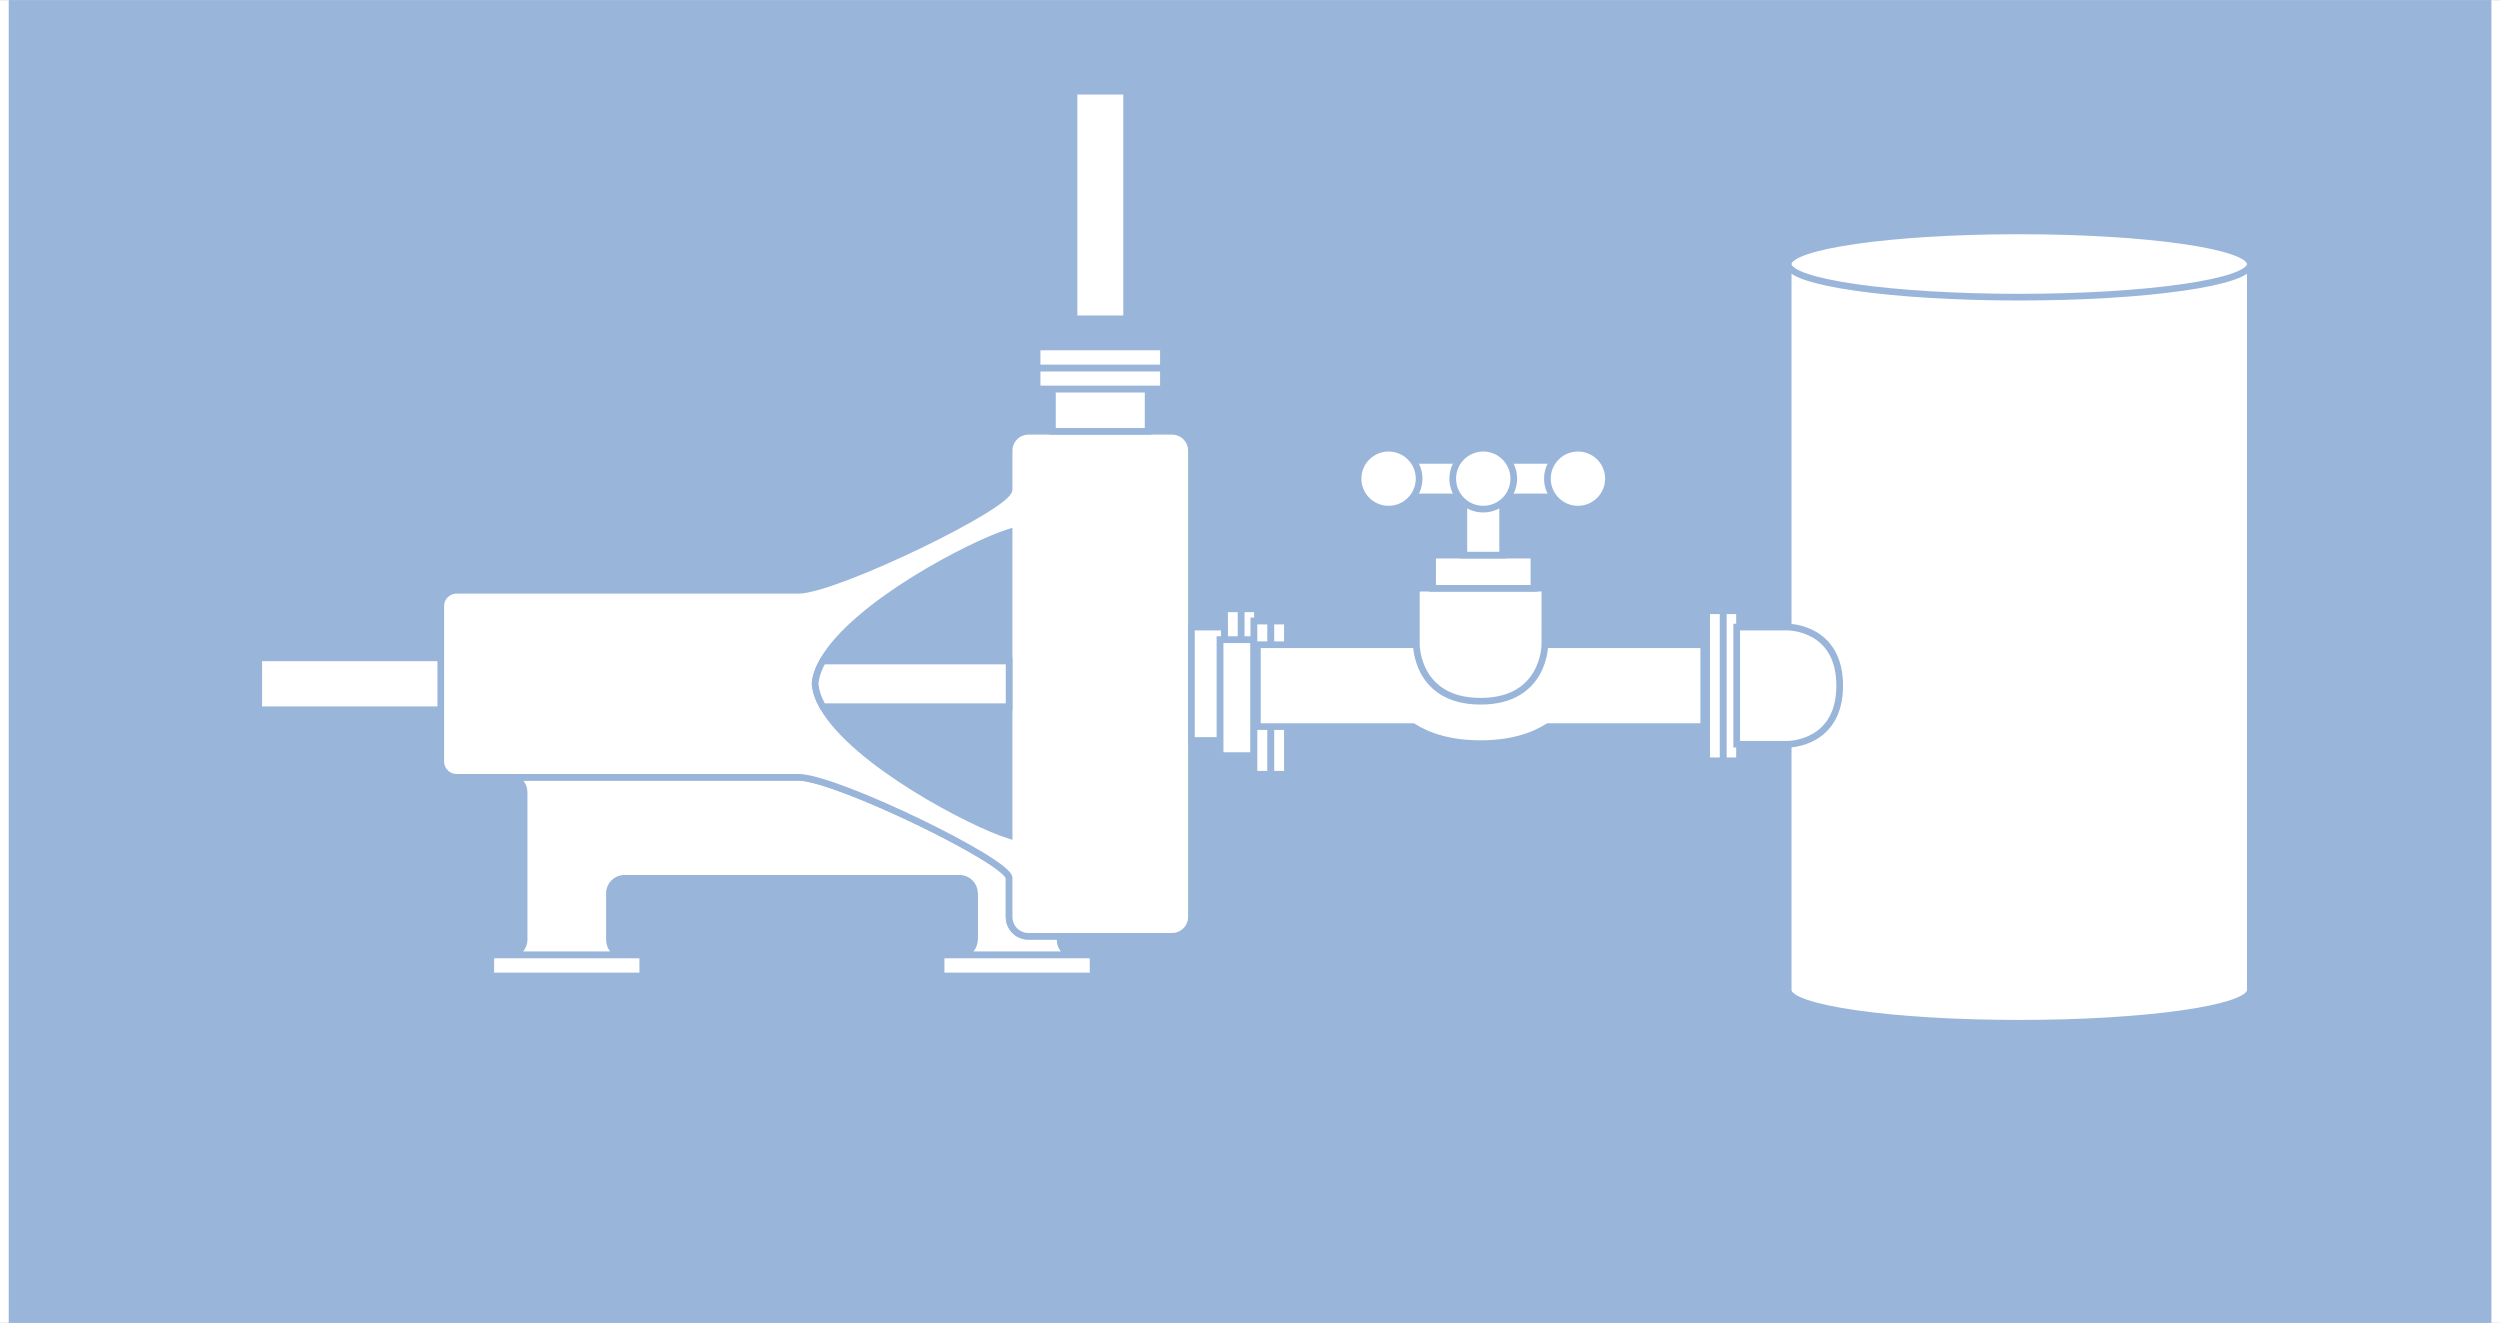 <?xml version="1.0" encoding="UTF-8" standalone="no"?>
<svg xmlns:inkscape="http://www.inkscape.org/namespaces/inkscape" xmlns:sodipodi="http://sodipodi.sourceforge.net/DTD/sodipodi-0.dtd" xmlns="http://www.w3.org/2000/svg" xmlns:svg="http://www.w3.org/2000/svg" xmlns:rdf="http://www.w3.org/1999/02/22-rdf-syntax-ns#" xmlns:cc="http://creativecommons.org/ns#" xmlns:dc="http://purl.org/dc/elements/1.1/" width="75mm" height="39.688mm" viewBox="0 0 75 39.688" version="1.1" id="svg8" inkscape:version="1.1 (c68e22c387, 2021-05-23)" sodipodi:docname="Kachel_Prozessführung.svg">
  <rect x="0" y="0" width="75" height="39.688" fill="#333333" stroke="none"/>
  <defs id="defs2"></defs>
  <g inkscape:label="Ebene 1" inkscape:groupmode="layer" id="layer1" transform="translate(-23.652,-99.88)">
    <g id="g1737-5" style="stroke-width:1.155" transform="matrix(0.75,0,0,1,52.092,93.685)">
      <rect style="fill:#ffffff;fill-opacity:1;stroke:none;stroke-width:1.155;stroke-linecap:square;stroke-dashoffset:3.674;paint-order:fill markers stroke" id="rect1211-7" width="100.013" height="39.688" x="-37.925" y="6.196"></rect>
      <rect style="opacity:0.995;fill:#99b5d9;fill-opacity:1;stroke:none;stroke-width:1.155;stroke-linecap:round;stroke-opacity:0.996;paint-order:fill markers stroke" id="rect833-6" width="99.307" height="39.688" x="-37.571" y="6.196"></rect>
    </g>
    <g id="g48949" transform="translate(-11.306,92.653)">
      <rect class="fil3 str2" x="72.187" y="25.492" width="0.494" height="4.5" id="rect40-8-6-0" style="clip-rule:evenodd;fill:#ffffff;fill-opacity:1;fill-rule:evenodd;stroke:#99b5d9;stroke-width:0.2;stroke-opacity:1;image-rendering:optimizeQuality;shape-rendering:geometricPrecision;text-rendering:geometricPrecision"></rect>
      <rect class="fil3 str2" x="71.695" y="25.492" width="0.494" height="4.5" id="rect38-8-7-6" style="clip-rule:evenodd;fill:#ffffff;fill-opacity:1;fill-rule:evenodd;stroke:#99b5d9;stroke-width:0.2;stroke-opacity:1;image-rendering:optimizeQuality;shape-rendering:geometricPrecision;text-rendering:geometricPrecision"></rect>
      <g id="g48878">
        <path class="fil2 str2" d="m 58.931,30.546 h -10.27 c -0.27,0 -0.48,-0.21 -0.48,-0.48 v -4.66 c 0,-0.26 0.21,-0.47 0.48,-0.47 h 10.27" id="path32-8-4-0" inkscape:connector-curvature="0" style="clip-rule:evenodd;fill:#ffffff;fill-opacity:1;fill-rule:evenodd;stroke:#99b5d9;stroke-width:0.2;stroke-opacity:1;image-rendering:optimizeQuality;shape-rendering:geometricPrecision;text-rendering:geometricPrecision"></path>
        <path class="fil2 str2" d="m 58.931,30.546 c 1.16,0.03 6.3,2.53 6.3,3.02 v 0" id="path48-2-9-5" inkscape:connector-curvature="0" style="clip-rule:evenodd;fill:#ffffff;fill-opacity:1;fill-rule:evenodd;stroke:#99b5d9;stroke-width:0.2;stroke-opacity:1;image-rendering:optimizeQuality;shape-rendering:geometricPrecision;text-rendering:geometricPrecision"></path>
        <rect class="fil3 str2" x="63.191" y="35.876" width="4.561" height="0.631" id="rect50-5-8-5" style="clip-rule:evenodd;fill:#ffffff;fill-opacity:1;fill-rule:evenodd;stroke:#99b5d9;stroke-width:0.2;stroke-opacity:1;image-rendering:optimizeQuality;shape-rendering:geometricPrecision;text-rendering:geometricPrecision"></rect>
        <rect class="fil3 str2" x="49.681" y="35.876" width="4.561" height="0.631" id="rect52-2-1-9" style="clip-rule:evenodd;fill:#ffffff;fill-opacity:1;fill-rule:evenodd;stroke:#99b5d9;stroke-width:0.2;stroke-opacity:1;image-rendering:optimizeQuality;shape-rendering:geometricPrecision;text-rendering:geometricPrecision"></rect>
        <line class="fil2 str2" x1="50.681" y1="35.436" x2="50.681" y2="30.986" id="line54-4-3-1" style="clip-rule:evenodd;fill:#ffffff;fill-opacity:1;fill-rule:evenodd;stroke:#99b5d9;stroke-width:0.2;stroke-opacity:1;image-rendering:optimizeQuality;shape-rendering:geometricPrecision;text-rendering:geometricPrecision"></line>
        <line class="fil2 str2" x1="53.241" y1="35.426" x2="53.241" y2="34.016" id="line56-8-2-0" style="clip-rule:evenodd;fill:#ffffff;fill-opacity:1;fill-rule:evenodd;stroke:#99b5d9;stroke-width:0.2;stroke-opacity:1;image-rendering:optimizeQuality;shape-rendering:geometricPrecision;text-rendering:geometricPrecision"></line>
        <line class="fil2 str2" x1="63.751" y1="33.576" x2="53.691" y2="33.576" id="line62-1-8-0" style="clip-rule:evenodd;fill:#ffffff;fill-opacity:1;fill-rule:evenodd;stroke:#99b5d9;stroke-width:0.2;stroke-opacity:1;image-rendering:optimizeQuality;shape-rendering:geometricPrecision;text-rendering:geometricPrecision"></line>
        <path class="fil2 str2" d="m 53.241,34.036 v -0.02 m 0.45,-0.44 v 0.01" id="path78-5-3-5" inkscape:connector-curvature="0" style="clip-rule:evenodd;fill:#ffffff;fill-opacity:1;fill-rule:evenodd;stroke:#99b5d9;stroke-width:0.2;stroke-opacity:1;image-rendering:optimizeQuality;shape-rendering:geometricPrecision;text-rendering:geometricPrecision"></path>
        <path class="fil2 str2" d="m 63.731,33.576 h 0.02 m 0.44,0.44 h -0.01" id="path80-9-8-8" inkscape:connector-curvature="0" style="clip-rule:evenodd;fill:#ffffff;fill-opacity:1;fill-rule:evenodd;stroke:#99b5d9;stroke-width:0.2;stroke-opacity:1;image-rendering:optimizeQuality;shape-rendering:geometricPrecision;text-rendering:geometricPrecision"></path>
        <path class="fil2 str2" d="m 50.681,30.986 h -0.01 m -0.45,-0.44 h 0.46" id="path82-0-7-6" inkscape:connector-curvature="0" style="clip-rule:evenodd;fill:#ffffff;fill-opacity:1;fill-rule:evenodd;stroke:#99b5d9;stroke-width:0.2;stroke-opacity:1;image-rendering:optimizeQuality;shape-rendering:geometricPrecision;text-rendering:geometricPrecision"></path>
        <path class="fil2 str2" d="m 50.681,35.416 v 0.02 m 0,0.44 h -0.44 v -0.01" id="path84-5-4-7" inkscape:connector-curvature="0" style="clip-rule:evenodd;fill:#ffffff;fill-opacity:1;fill-rule:evenodd;stroke:#99b5d9;stroke-width:0.2;stroke-opacity:1;image-rendering:optimizeQuality;shape-rendering:geometricPrecision;text-rendering:geometricPrecision"></path>
        <path class="fil2 str2" d="m 64.191,35.416 v 0.02 m 0,0.44 h -0.45 v -0.01" id="path86-3-5-4" inkscape:connector-curvature="0" style="clip-rule:evenodd;fill:#ffffff;fill-opacity:1;fill-rule:evenodd;stroke:#99b5d9;stroke-width:0.2;stroke-opacity:1;image-rendering:optimizeQuality;shape-rendering:geometricPrecision;text-rendering:geometricPrecision"></path>
        <path class="fil2 str2" d="m 53.701,35.876 h -0.46 m 0,-0.45 h 0.01" id="path88-9-7-7" inkscape:connector-curvature="0" style="clip-rule:evenodd;fill:#ffffff;fill-opacity:1;fill-rule:evenodd;stroke:#99b5d9;stroke-width:0.2;stroke-opacity:1;image-rendering:optimizeQuality;shape-rendering:geometricPrecision;text-rendering:geometricPrecision"></path>
        <line class="fil2 str2" x1="59.641" y1="27.056" x2="65.231" y2="27.056" id="line92-7-1-7" style="clip-rule:evenodd;fill:#ffffff;fill-opacity:1;fill-rule:evenodd;stroke:#99b5d9;stroke-width:0.2;stroke-opacity:1;image-rendering:optimizeQuality;shape-rendering:geometricPrecision;text-rendering:geometricPrecision"></line>
        <line class="fil2 str2" x1="59.641" y1="28.426" x2="65.231" y2="28.426" id="line94-4-1-8" style="clip-rule:evenodd;fill:#ffffff;fill-opacity:1;fill-rule:evenodd;stroke:#99b5d9;stroke-width:0.2;stroke-opacity:1;image-rendering:optimizeQuality;shape-rendering:geometricPrecision;text-rendering:geometricPrecision"></line>
        <polygon class="fil4 str2" points="2557,2410 2557,2255 2030,2255 2030,2410 " id="polygon170-4-3-0" style="clip-rule:evenodd;fill:#ffffff;fill-opacity:1;fill-rule:evenodd;stroke:#99b5d9;stroke-width:19.182;stroke-opacity:1;image-rendering:optimizeQuality;shape-rendering:geometricPrecision;text-rendering:geometricPrecision" transform="matrix(0.011,0,0,0.01,20.385,4.416)"></polygon>
        <polygon class="fil4 str2" points="2030,2255 2030,2410 2557,2410 2557,2255 " id="polygon170-4-3-0-0" style="clip-rule:evenodd;fill:#ffffff;fill-opacity:1;fill-rule:evenodd;stroke:#99b5d9;stroke-width:17.241;stroke-opacity:1;image-rendering:optimizeQuality;shape-rendering:geometricPrecision;text-rendering:geometricPrecision" transform="matrix(0,0.013,-0.01,0,91.293,-16.438)"></polygon>
        <path class="fil3 str2" d="m 50.681,30.986 v 4.43 c 0,0.25 -0.2,0.45 -0.44,0.45 v 0.01 h 3.43 c -0.24,-0.01 -0.43,-0.21 -0.43,-0.45 v 0 -1.4 c 0,-0.25 0.2,-0.45 0.45,-0.45 v 0 h 10.05 c 0.25,0 0.45,0.2 0.45,0.44 v 0 1.4 c 0,0.25 -0.2,0.45 -0.45,0.45 v 0.01 h 3.44 c -0.23,-0.01 -0.42,-0.21 -0.42,-0.45 v 0 -0.11 h -0.95 c -0.32,0 -0.58,-0.26 -0.58,-0.58 v -1.17 c 0,-0.49 -5.14,-2.99 -6.3,-3.02 h -8.67 c 0.23,0.01 0.42,0.21 0.42,0.44 z" id="path146-2-4-9" inkscape:connector-curvature="0" style="clip-rule:evenodd;fill:#ffffff;fill-opacity:1;fill-rule:evenodd;stroke:#99b5d9;stroke-width:0.2;stroke-opacity:1;image-rendering:optimizeQuality;shape-rendering:geometricPrecision;text-rendering:geometricPrecision" sodipodi:nodetypes="cscccccsccsccsccccccsssccc"></path>
        <polygon class="fil3 str2" points="2707,3209 3163,3209 3163,3146 3109,3146 3107,3146 2763,3146 2707,3146 " id="polygon148-7-4-9" style="clip-rule:evenodd;fill:#ffffff;fill-opacity:1;fill-rule:evenodd;stroke:#99b5d9;stroke-width:20;stroke-opacity:1;image-rendering:optimizeQuality;shape-rendering:geometricPrecision;text-rendering:geometricPrecision" transform="matrix(0.01,0,0,0.01,22.611,4.416)"></polygon>
        <polygon class="fil3 str2" points="4514,3146 4459,3146 4457,3146 4113,3146 4058,3146 4058,3209 4514,3209 " id="polygon154-1-3-7" style="clip-rule:evenodd;fill:#ffffff;fill-opacity:1;fill-rule:evenodd;stroke:#99b5d9;stroke-width:20;stroke-opacity:1;image-rendering:optimizeQuality;shape-rendering:geometricPrecision;text-rendering:geometricPrecision" transform="matrix(0.01,0,0,0.01,22.611,4.416)"></polygon>
        <path class="fil3 str2" d="m 65.231,33.566 v 1.17 c 0,0.32 0.26,0.58 0.58,0.58 h 0.94 0.02 3.35 c 0.32,0 0.58,-0.26 0.58,-0.58 v -4.82 -4.35 -4.82 c 0,-0.32 -0.26,-0.58 -0.58,-0.58 h -0.72 -2.87 -0.72 c -0.32,0 -0.58,0.26 -0.58,0.58 v 1.17 c 0,0.49 -5.14,2.98 -6.3,3.02 h -10.27 c -0.27,0 -0.48,0.21 -0.48,0.47 v 1.56 1.55 1.55 c 0,0.27 0.21,0.48 0.48,0.48 h 1.56 0.03 8.68 c 1.16,0.03 6.3,2.53 6.3,3.02 z m 0,-5.14 v 3.86 c -1.12,-0.35 -4.64,-2.18 -5.59,-3.86 -0.13,-0.23 -0.21,-0.46 -0.23,-0.69 0.02,-0.22 0.1,-0.45 0.23,-0.68 0.95,-1.69 4.47,-3.51 5.59,-3.86 v 3.86 z" id="path156-6-3-1" inkscape:connector-curvature="0" style="clip-rule:evenodd;fill:#ffffff;fill-opacity:1;fill-rule:evenodd;stroke:#99b5d9;stroke-width:0.2;stroke-opacity:1;image-rendering:optimizeQuality;shape-rendering:geometricPrecision;text-rendering:geometricPrecision"></path>
        <path class="fil4 str2" d="m 59.641,27.056 c -0.13,0.23 -0.21,0.46 -0.23,0.68 0.02,0.23 0.1,0.46 0.23,0.69 h 5.59 v -1.37 z" id="path172-0-3-1" inkscape:connector-curvature="0" style="clip-rule:evenodd;fill:#ffffff;fill-opacity:1;fill-rule:evenodd;stroke:#99b5d9;stroke-width:0.2;stroke-opacity:1;image-rendering:optimizeQuality;shape-rendering:geometricPrecision;text-rendering:geometricPrecision"></path>
        <line class="fil2 str2" x1="64.191" y1="35.436" x2="64.191" y2="34.016" id="line58-7-2-7" style="clip-rule:evenodd;fill:#ffffff;fill-opacity:1;fill-rule:evenodd;stroke:#99b5d9;stroke-width:0.2;stroke-opacity:1;image-rendering:optimizeQuality;shape-rendering:geometricPrecision;text-rendering:geometricPrecision"></line>
        <rect class="fil3 str2" transform="rotate(-90)" width="1.262" height="2.864" id="rect96-5-3-1" x="-20.161" y="66.536" style="clip-rule:evenodd;fill:#ffffff;fill-opacity:1;fill-rule:evenodd;stroke:#99b5d9;stroke-width:0.086;stroke-opacity:1;image-rendering:optimizeQuality;shape-rendering:geometricPrecision;text-rendering:geometricPrecision"></rect>
        <rect class="fil3 str2" transform="rotate(-90)" width="0.631" height="3.788" id="rect98-5-7-5" x="-18.898" y="66.074" style="clip-rule:evenodd;fill:#ffffff;fill-opacity:1;fill-rule:evenodd;stroke:#99b5d9;stroke-width:0.07;stroke-opacity:1;image-rendering:optimizeQuality;shape-rendering:geometricPrecision;text-rendering:geometricPrecision"></rect>
        <rect class="fil3 str2" transform="rotate(-90)" width="0.631" height="3.788" id="rect100-7-6-6" x="-18.266" y="66.074" style="clip-rule:evenodd;fill:#ffffff;fill-opacity:1;fill-rule:evenodd;stroke:#99b5d9;stroke-width:0.07;stroke-opacity:1;image-rendering:optimizeQuality;shape-rendering:geometricPrecision;text-rendering:geometricPrecision"></rect>
        <polygon class="fil3 str2" points="4392,1575 4679,1575 4679,1448 4392,1448 " id="polygon164-8-1-3" style="clip-rule:evenodd;fill:#ffffff;fill-opacity:1;fill-rule:evenodd;stroke:#99b5d9;stroke-width:20;stroke-opacity:1;image-rendering:optimizeQuality;shape-rendering:geometricPrecision;text-rendering:geometricPrecision" transform="matrix(0.01,0,0,0.01,22.611,4.416)"></polygon>
        <polygon class="fil3 str2" points="4725,1448 4725,1385 4346,1385 4346,1448 4392,1448 4679,1448 " id="polygon166-9-9-6" style="clip-rule:evenodd;fill:#ffffff;fill-opacity:1;fill-rule:evenodd;stroke:#99b5d9;stroke-width:20;stroke-opacity:1;image-rendering:optimizeQuality;shape-rendering:geometricPrecision;text-rendering:geometricPrecision" transform="matrix(0.01,0,0,0.01,22.611,4.416)"></polygon>
        <polygon class="fil3 str2" points="4346,1385 4725,1385 4725,1322 4346,1322 " id="polygon168-2-6-6" style="clip-rule:evenodd;fill:#ffffff;fill-opacity:1;fill-rule:evenodd;stroke:#99b5d9;stroke-width:20;stroke-opacity:1;image-rendering:optimizeQuality;shape-rendering:geometricPrecision;text-rendering:geometricPrecision" transform="matrix(0.01,0,0,0.01,22.611,4.416)"></polygon>
        <rect class="fil3 str2" x="70.701" y="26.039" width="0.986" height="3.402" id="rect36-5-3-2" style="clip-rule:evenodd;fill:#ffffff;fill-opacity:1;fill-rule:evenodd;stroke:#99b5d9;stroke-width:0.2;stroke-opacity:1;image-rendering:optimizeQuality;shape-rendering:geometricPrecision;text-rendering:geometricPrecision"></rect>
        <polygon class="fil3 str2" points="4936,2115 4809,2115 4809,2550 4936,2550 " id="polygon158-0-3-1" style="clip-rule:evenodd;fill:#ffffff;fill-opacity:1;fill-rule:evenodd;stroke:#99b5d9;stroke-width:25.57;stroke-opacity:1;image-rendering:optimizeQuality;shape-rendering:geometricPrecision;text-rendering:geometricPrecision" transform="matrix(0.008,0,0,0.008,33.087,9.497)"></polygon>
      </g>
      <g id="g48782" transform="translate(3.143,-2.656)">
        <polygon class="fil3 str2" points="5062,2045 4999,2045 4999,2620 5062,2620 " id="polygon160-6-5-5" style="clip-rule:evenodd;fill:#ffffff;fill-opacity:1;fill-rule:evenodd;stroke:#99b5d9;stroke-width:25.57;stroke-opacity:1;image-rendering:optimizeQuality;shape-rendering:geometricPrecision;text-rendering:geometricPrecision" transform="matrix(0.008,0,0,0.008,29.944,12.153)"></polygon>
        <polygon class="fil3 str2" points="4936,2620 4999,2620 4999,2045 4936,2045 4936,2115 4936,2550 " id="polygon162-8-6-2" style="clip-rule:evenodd;fill:#ffffff;fill-opacity:1;fill-rule:evenodd;stroke:#99b5d9;stroke-width:25.57;stroke-opacity:1;image-rendering:optimizeQuality;shape-rendering:geometricPrecision;text-rendering:geometricPrecision" transform="matrix(0.008,0,0,0.008,29.944,12.153)"></polygon>
      </g>
      <path id="rect34400-3-0" style="fill:#ffffff;fill-opacity:1;stroke:#99b5d9;stroke-width:0.2;stroke-linecap:square;stroke-miterlimit:4;stroke-dasharray:none;stroke-dashoffset:3.674;stroke-opacity:1;paint-order:fill markers stroke" d="m 79.375,26.057 c -0.891,0 -1.546,0.207 -2.028,0.511 H 72.68 v 2.457 h 3.322 1.344 c 0.482,0.304 1.138,0.511 2.028,0.511 0.891,0 1.546,-0.207 2.028,-0.511 h 1.344 3.324 v -2.457 h -4.668 c -0.482,-0.304 -1.138,-0.511 -2.028,-0.511 z" sodipodi:nodetypes="scccccscccccs"></path>
      <path id="rect34400-3-0-2" style="fill:#ffffff;fill-opacity:1;stroke:#99b5d9;stroke-width:0.2;stroke-linecap:square;stroke-miterlimit:4;stroke-dasharray:none;stroke-dashoffset:3.674;stroke-opacity:1;paint-order:fill markers stroke" d="m 81.303,26.569 c 0,0 0,1.695 -1.927,1.695 -1.927,0 -1.927,-1.695 -1.927,-1.695 v -1.695 h 3.855 z" sodipodi:nodetypes="czcccc"></path>
      <g id="g48676" transform="matrix(0.572,0,0,0.571,-84.085,11.559)" style="fill:#ffffff;fill-opacity:1;stroke:#99b5d9;stroke-width:0.35;stroke-miterlimit:4;stroke-dasharray:none;stroke-opacity:1">
        <rect style="fill:#ffffff;fill-opacity:1;stroke:#99b5d9;stroke-width:0.35;stroke-linecap:square;stroke-miterlimit:4;stroke-dasharray:none;stroke-dashoffset:3.674;stroke-opacity:1;paint-order:fill markers stroke" id="rect34400-3-4" width="1.744" height="5.315" x="-23.323" y="283.253" transform="rotate(-90)"></rect>
        <rect style="fill:#ffffff;fill-opacity:1;stroke:#99b5d9;stroke-width:0.35;stroke-linecap:square;stroke-miterlimit:4;stroke-dasharray:none;stroke-dashoffset:3.674;stroke-opacity:1;paint-order:fill markers stroke" id="rect34400-3-4-6" width="2.034" height="4.017" x="284.893" y="17.562"></rect>
        <rect style="fill:#ffffff;fill-opacity:1;stroke:#99b5d9;stroke-width:0.35;stroke-linecap:square;stroke-miterlimit:4;stroke-dasharray:none;stroke-dashoffset:3.674;stroke-opacity:1;paint-order:fill markers stroke" id="rect34400-3-4-5" width="1.921" height="4.966" x="-18.522" y="285.91" transform="rotate(-90)"></rect>
        <rect style="fill:#ffffff;fill-opacity:1;stroke:#99b5d9;stroke-width:0.35;stroke-linecap:square;stroke-miterlimit:4;stroke-dasharray:none;stroke-dashoffset:3.674;stroke-opacity:1;paint-order:fill markers stroke" id="rect34400-3-4-5-8" width="1.921" height="4.966" x="-18.522" y="280.945" transform="rotate(-90)"></rect>
        <circle style="fill:#ffffff;fill-opacity:1;stroke:#99b5d9;stroke-width:0.35;stroke-linecap:square;stroke-miterlimit:4;stroke-dasharray:none;stroke-dashoffset:3.674;stroke-opacity:1;paint-order:fill markers stroke" id="path36352-19" cx="280.945" cy="17.562" r="1.601"></circle>
        <circle style="fill:#ffffff;fill-opacity:1;stroke:#99b5d9;stroke-width:0.35;stroke-linecap:square;stroke-miterlimit:4;stroke-dasharray:none;stroke-dashoffset:3.674;stroke-opacity:1;paint-order:fill markers stroke" id="path36352-1" cx="290.876" cy="17.562" r="1.601"></circle>
        <circle style="fill:#ffffff;fill-opacity:1;stroke:#99b5d9;stroke-width:0.35;stroke-linecap:square;stroke-miterlimit:4;stroke-dasharray:none;stroke-dashoffset:3.674;stroke-opacity:1;paint-order:fill markers stroke" id="path36352" cx="285.91" cy="17.562" r="1.601"></circle>
      </g>
      <g id="g48786" transform="matrix(0.572,0,0,0.571,-88.32,11.559)" style="fill:#ffffff;fill-opacity:1;stroke:#99b5d9;stroke-width:0.35;stroke-miterlimit:4;stroke-dasharray:none;stroke-opacity:1">
        <rect class="fil3 str2" x="305.891" y="24.502" width="0.864" height="7.883" id="rect40-8-6-0-6" style="clip-rule:evenodd;fill:#ffffff;fill-opacity:1;fill-rule:evenodd;stroke:#99b5d9;stroke-width:0.35;stroke-opacity:1;image-rendering:optimizeQuality;shape-rendering:geometricPrecision;text-rendering:geometricPrecision"></rect>
        <rect class="fil3 str2" x="305.03" y="24.502" width="0.864" height="7.883" id="rect38-8-7-6-0" style="clip-rule:evenodd;fill:#ffffff;fill-opacity:1;fill-rule:evenodd;stroke:#99b5d9;stroke-width:0.35;stroke-opacity:1;image-rendering:optimizeQuality;shape-rendering:geometricPrecision;text-rendering:geometricPrecision"></rect>
      </g>
      <g id="g48791" transform="translate(-1.091,-2.656)">
        <path id="rect44556-9" style="fill:#ffffff;stroke:#99b5d9;stroke-width:0.2;stroke-linecap:square;stroke-dashoffset:3.674;paint-order:fill markers stroke" d="M 103.559,17.804 H 89.695 v 21.783 c 0,0.549 3.104,0.994 6.932,0.994 3.828,0 6.932,-0.445 6.932,-0.994 z" sodipodi:nodetypes="cccscc"></path>
        <path id="path4749-6-4-2-4" clip-path="none" style="clip-rule:evenodd;display:inline;fill:#ffffff;fill-opacity:1;fill-rule:evenodd;stroke:#99b5d9;stroke-width:0.2;stroke-linejoin:round;stroke-miterlimit:4;stroke-dasharray:none;image-rendering:optimizeQuality;shape-rendering:geometricPrecision;text-rendering:geometricPrecision" d="m 103.559,17.804 c 0,0.549 -3.104,0.994 -6.932,0.994 -3.829,0 -6.932,-0.445 -6.932,-0.994 0,-0.549 3.104,-0.994 6.932,-0.994 3.828,0 6.932,0.445 6.932,0.994 z" sodipodi:nodetypes="sssss"></path>
        <path id="rect34400-3-0-2-6" style="fill:#ffffff;fill-opacity:1;stroke:#99b5d9;stroke-width:0.2;stroke-linecap:square;stroke-miterlimit:4;stroke-dasharray:none;stroke-dashoffset:3.674;stroke-opacity:1;paint-order:fill markers stroke" d="m 89.695,28.696 c 0,0 1.545,0 1.545,1.757 0,1.757 -1.545,1.757 -1.545,1.757 h -1.545 v -3.515 z" sodipodi:nodetypes="czcccc"></path>
      </g>
    </g>
  </g>
</svg>
